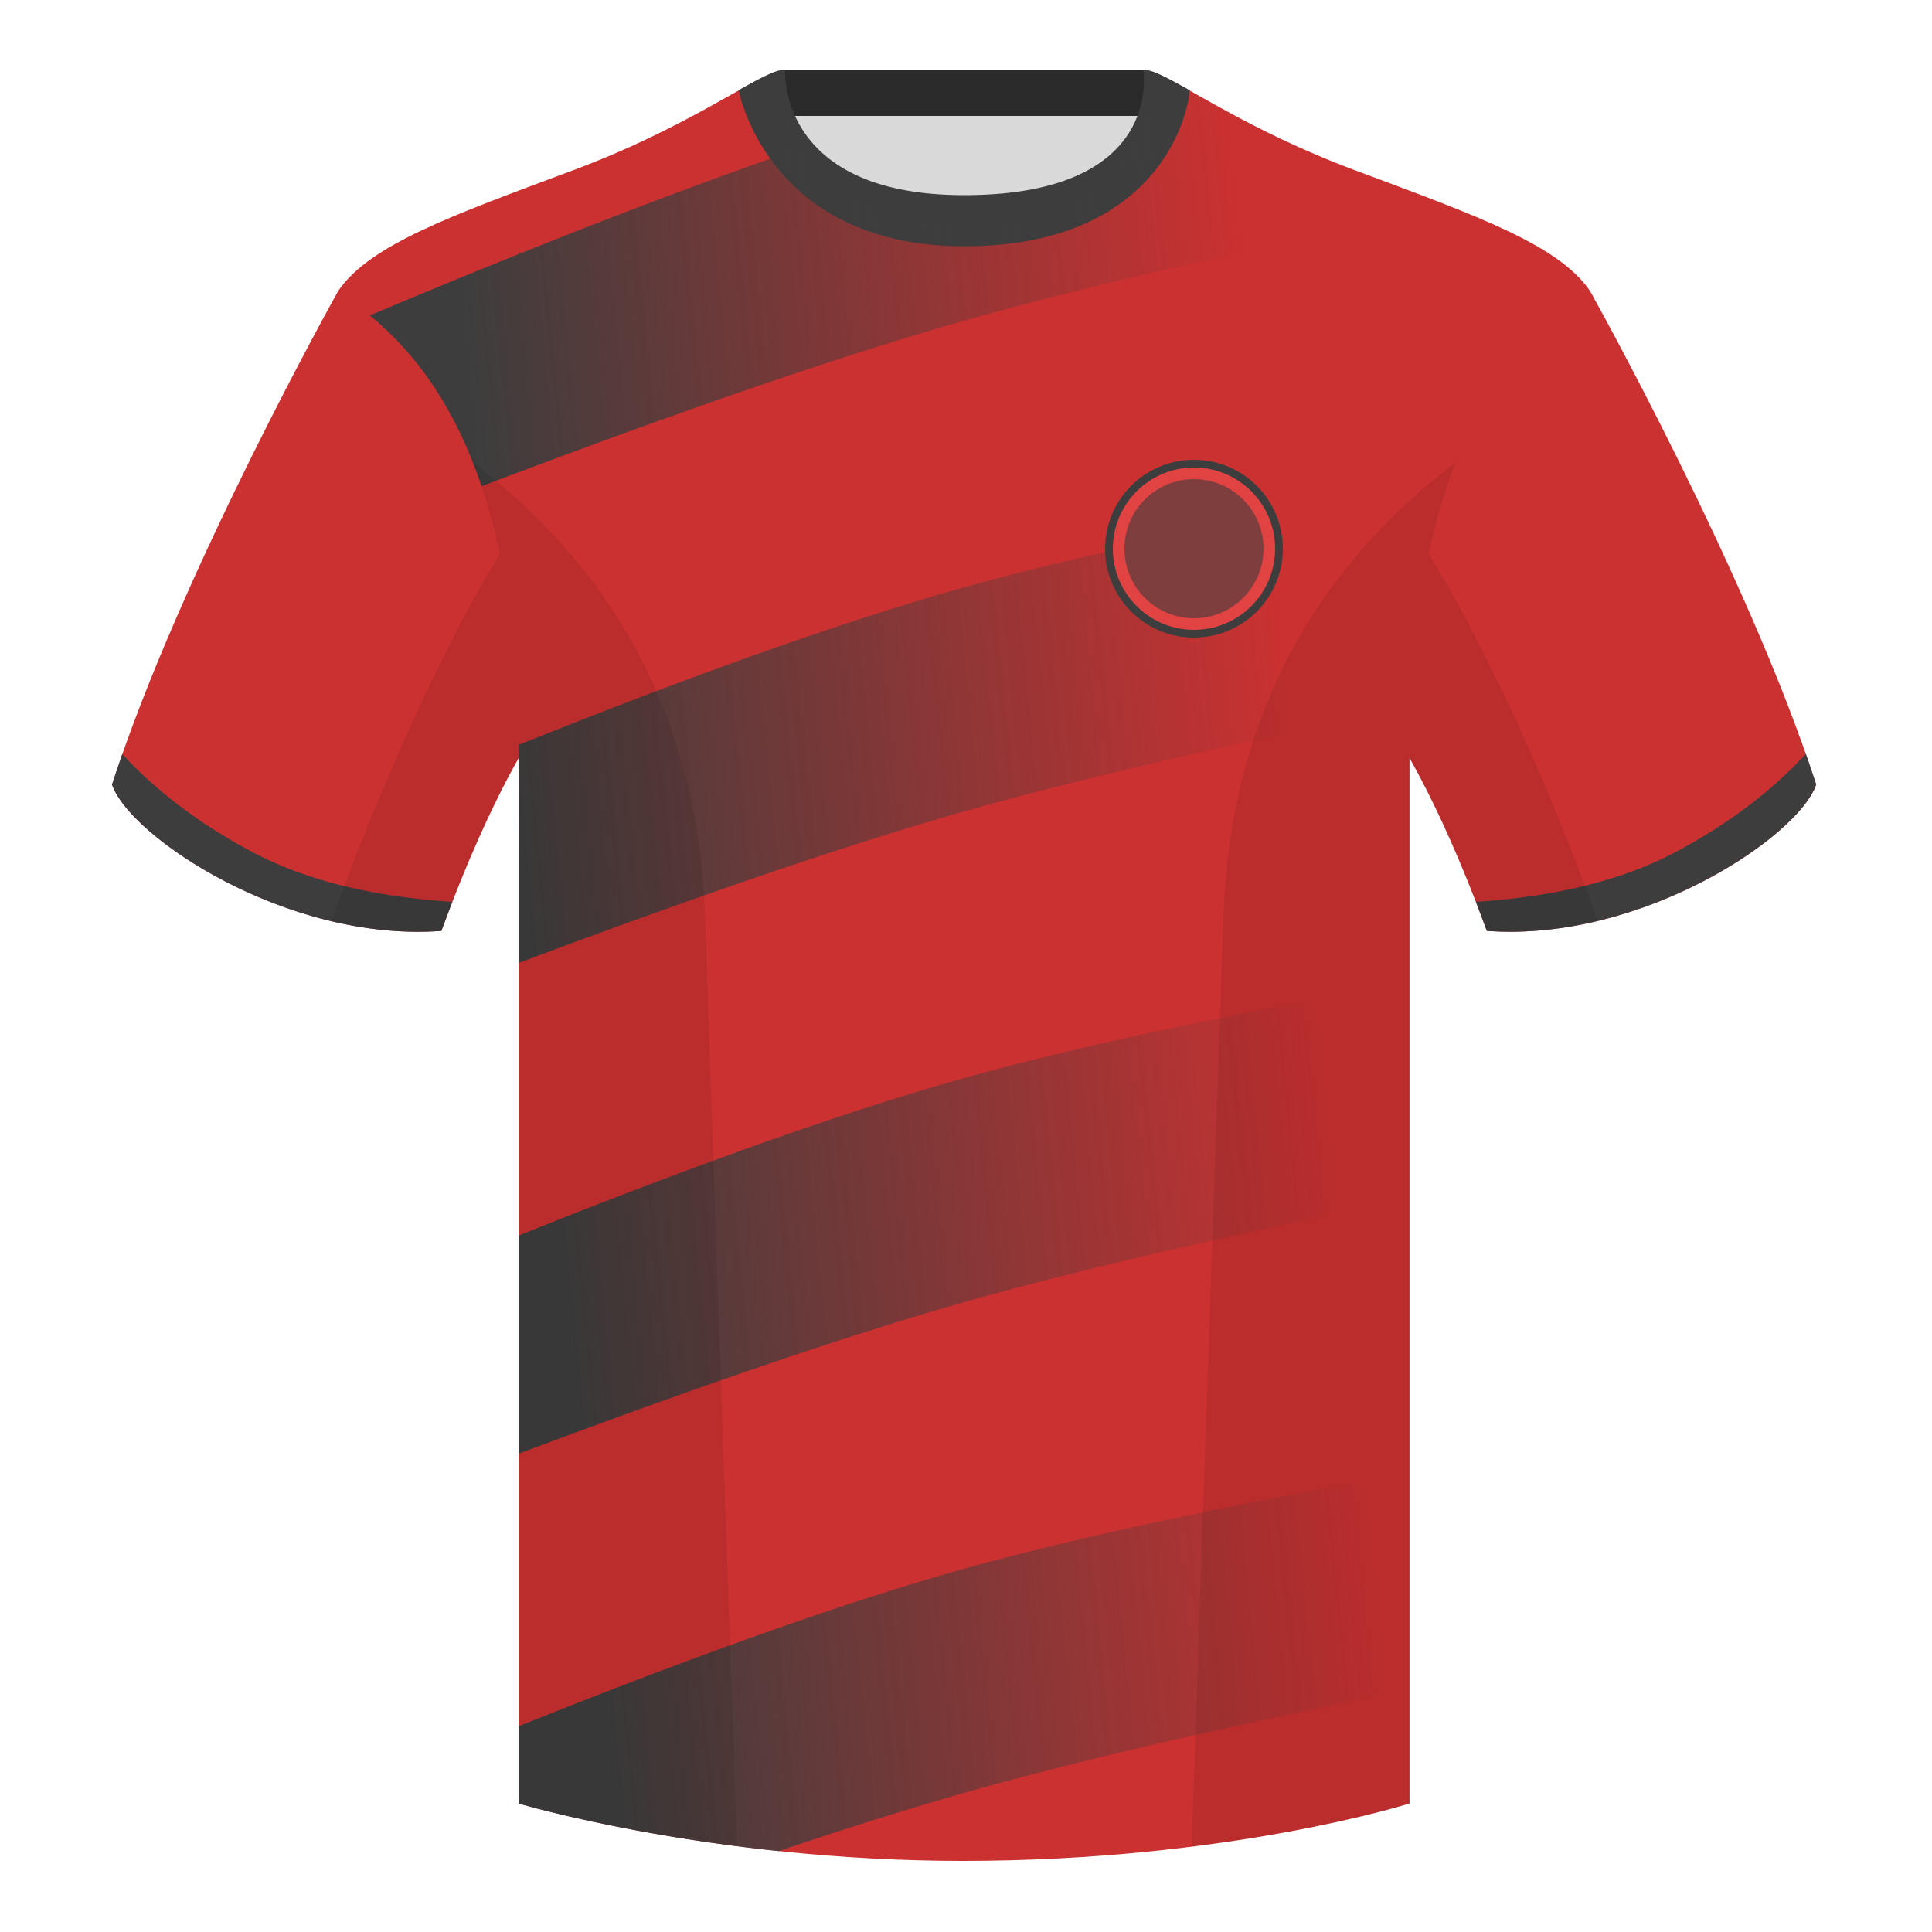 <svg xmlns="http://www.w3.org/2000/svg" width="500" height="500" fill="none" viewBox="0 0 500 500"><path fill="#D9D9D9" fill-rule="evenodd" d="M203 109.22h93.65v-87.3H203v87.3Z" clip-rule="evenodd"/><path fill="#2A2A2A" fill-rule="evenodd" d="M203 30h94V18h-94v12Z" clip-rule="evenodd"/><path fill="#CB3131" fill-rule="evenodd" d="M87.55 75.26S46.78 148.06 29 203.03c4.44 13.37 45.2 40.86 85.23 37.88 13.34-36.4 24.46-52 24.46-52s2.97-95.08-51.14-113.65M411.47 75.26s40.76 72.8 58.55 127.77c-4.44 13.37-45.2 40.86-85.23 37.88-13.34-36.4-24.46-52-24.46-52s-2.96-95.08 51.14-113.65" clip-rule="evenodd"/><path fill="#CB3131" fill-rule="evenodd" d="M249.51 57.7c-50.08 0-47.8-39.46-48.74-39.13-7.52 2.61-24.13 14.93-52.44 25.49-31.87 11.89-52.62 19.32-60.78 31.2 11.11 8.92 46.7 28.97 46.7 120.34v271.14s49.65 14.86 114.88 14.86c68.93 0 115.65-14.86 115.65-14.86V195.62c0-91.38 35.58-111.43 46.7-120.35-8.16-11.88-28.91-19.31-60.79-31.2-28.36-10.58-44.98-22.92-52.47-25.5-.93-.33 4.17 39.15-48.7 39.15Z" clip-rule="evenodd"/><path fill="#3D3D3D" fill-rule="evenodd" d="M467.35 195.13a338 338 0 0 1 2.67 7.9c-4.45 13.37-45.21 40.86-85.23 37.88-.96-2.6-1.9-5.12-2.84-7.51 20.8-1.36 38-5.64 51.6-12.84 13.42-7.11 24.7-15.59 33.8-25.43ZM31.65 195.17c9.1 9.83 20.37 18.3 33.78 25.4 13.6 7.2 30.82 11.48 51.64 12.83-.93 2.4-1.88 4.9-2.84 7.52-40.02 2.97-80.79-24.51-85.23-37.89.84-2.58 1.72-5.2 2.65-7.86ZM307.85 23.34c-5.77-3.23-9.73-5.34-12-5.34 0 0 5.88 32.5-46.34 32.5-48.52 0-46.34-32.5-46.34-32.5-2.28 0-6.23 2.1-12 5.34 0 0 7.37 40.39 58.4 40.39 51.48 0 58.28-35.9 58.28-40.38Z" clip-rule="evenodd"/><path fill="url(#paint0_linear_2558_4517)" d="M376.63 53.91c-6.77-2.7-14.38-5.55-22.82-8.69l-3.12-1.16c-18.3-6.82-31.7-14.38-40.93-19.58-5.07-2.86-8.88-5-11.54-5.93-.11-.04-.14.48-.19 1.42-.34 7.01-1.87 37.74-48.52 37.74-24.69 0-36.65-9.6-42.55-19.29-39.9 13.74-82 30.85-111.23 43.21 8.74 7.26 20.64 19.72 28.9 44.2C163.01 111.25 211.12 93.9 249.5 83c38-10.8 87.82-21.38 127.13-29.09Z"/><path fill="url(#paint1_linear_2558_4517)" d="M134.24 249.2v-56.44c36.35-14.6 79.59-30.78 115.26-40.76 37.1-10.38 85.93-19.76 125-26.48-4.93 14.5-8.57 33.26-9.5 57.7-37.16 7.43-81.16 17.02-115.5 26.78-35.24 10.02-78.67 25.46-115.26 39.2Z"/><path fill="url(#paint2_linear_2558_4517)" d="M134.24 376.2v-56.45c36.36-14.6 79.6-30.78 115.26-40.75 34.08-9.53 78.06-18.22 115.28-24.79v56.05c-37.12 7.43-81.01 17-115.28 26.74-35.24 10.02-78.67 25.46-115.26 39.2Z"/><path fill="url(#paint3_linear_2558_4517)" d="M201.58 479.07c-40.33-4.25-67.34-12.32-67.34-12.32v-20c36.36-14.6 79.6-30.78 115.26-40.75 34.08-9.53 78.06-18.22 115.28-24.79v56.05c-37.12 7.43-81.01 17-115.28 26.74a1056.69 1056.69 0 0 0-47.92 15.07Z"/><path fill="#000" fill-opacity=".08" fill-rule="evenodd" d="M413.58 238.32a93.79 93.79 0 0 1-28.8 2.6c-8.2-22.37-15.55-36.89-20-44.75v270.57s-21.1 6.71-55.87 11.12c-.18-.03-.37-.04-.55-.06l8.28-240.71c2.06-59.75 31.08-95.29 60.1-117.44a148.6 148.6 0 0 0-7 23.67c7.35 11.85 24.44 42.07 43.83 94.96l.01.04ZM190.72 477.8c-34.25-4.4-56.48-11.06-56.48-11.06V196.18c-4.46 7.87-11.81 22.38-20 44.75-9.64.71-19.32-.34-28.52-2.53l.02-.1c19.38-52.84 36.3-83.06 43.61-94.94a148.62 148.62 0 0 0-7-23.7c29 22.15 58.04 57.69 60.1 117.44l8.27 240.7Z" clip-rule="evenodd"/><circle cx="309" cy="142" r="23" fill="#3D3D3D"/><circle cx="309" cy="142" r="21" fill="#E14242"/><circle cx="309" cy="142" r="18" fill="#3D3D3D" fill-opacity=".6"/><defs><linearGradient id="paint0_linear_2558_4517" x1="136" x2="338" y1="243.5" y2="223" gradientUnits="userSpaceOnUse"><stop stop-color="#3D3D3D"/><stop offset="1" stop-color="#3D3D3D" stop-opacity="0"/></linearGradient><linearGradient id="paint1_linear_2558_4517" x1="136" x2="338" y1="243.5" y2="223" gradientUnits="userSpaceOnUse"><stop stop-color="#3D3D3D"/><stop offset="1" stop-color="#3D3D3D" stop-opacity="0"/></linearGradient><linearGradient id="paint2_linear_2558_4517" x1="136" x2="338" y1="243.5" y2="223" gradientUnits="userSpaceOnUse"><stop stop-color="#3D3D3D"/><stop offset="1" stop-color="#3D3D3D" stop-opacity="0"/></linearGradient><linearGradient id="paint3_linear_2558_4517" x1="136" x2="338" y1="243.5" y2="223" gradientUnits="userSpaceOnUse"><stop stop-color="#3D3D3D"/><stop offset="1" stop-color="#3D3D3D" stop-opacity="0"/></linearGradient></defs></svg>